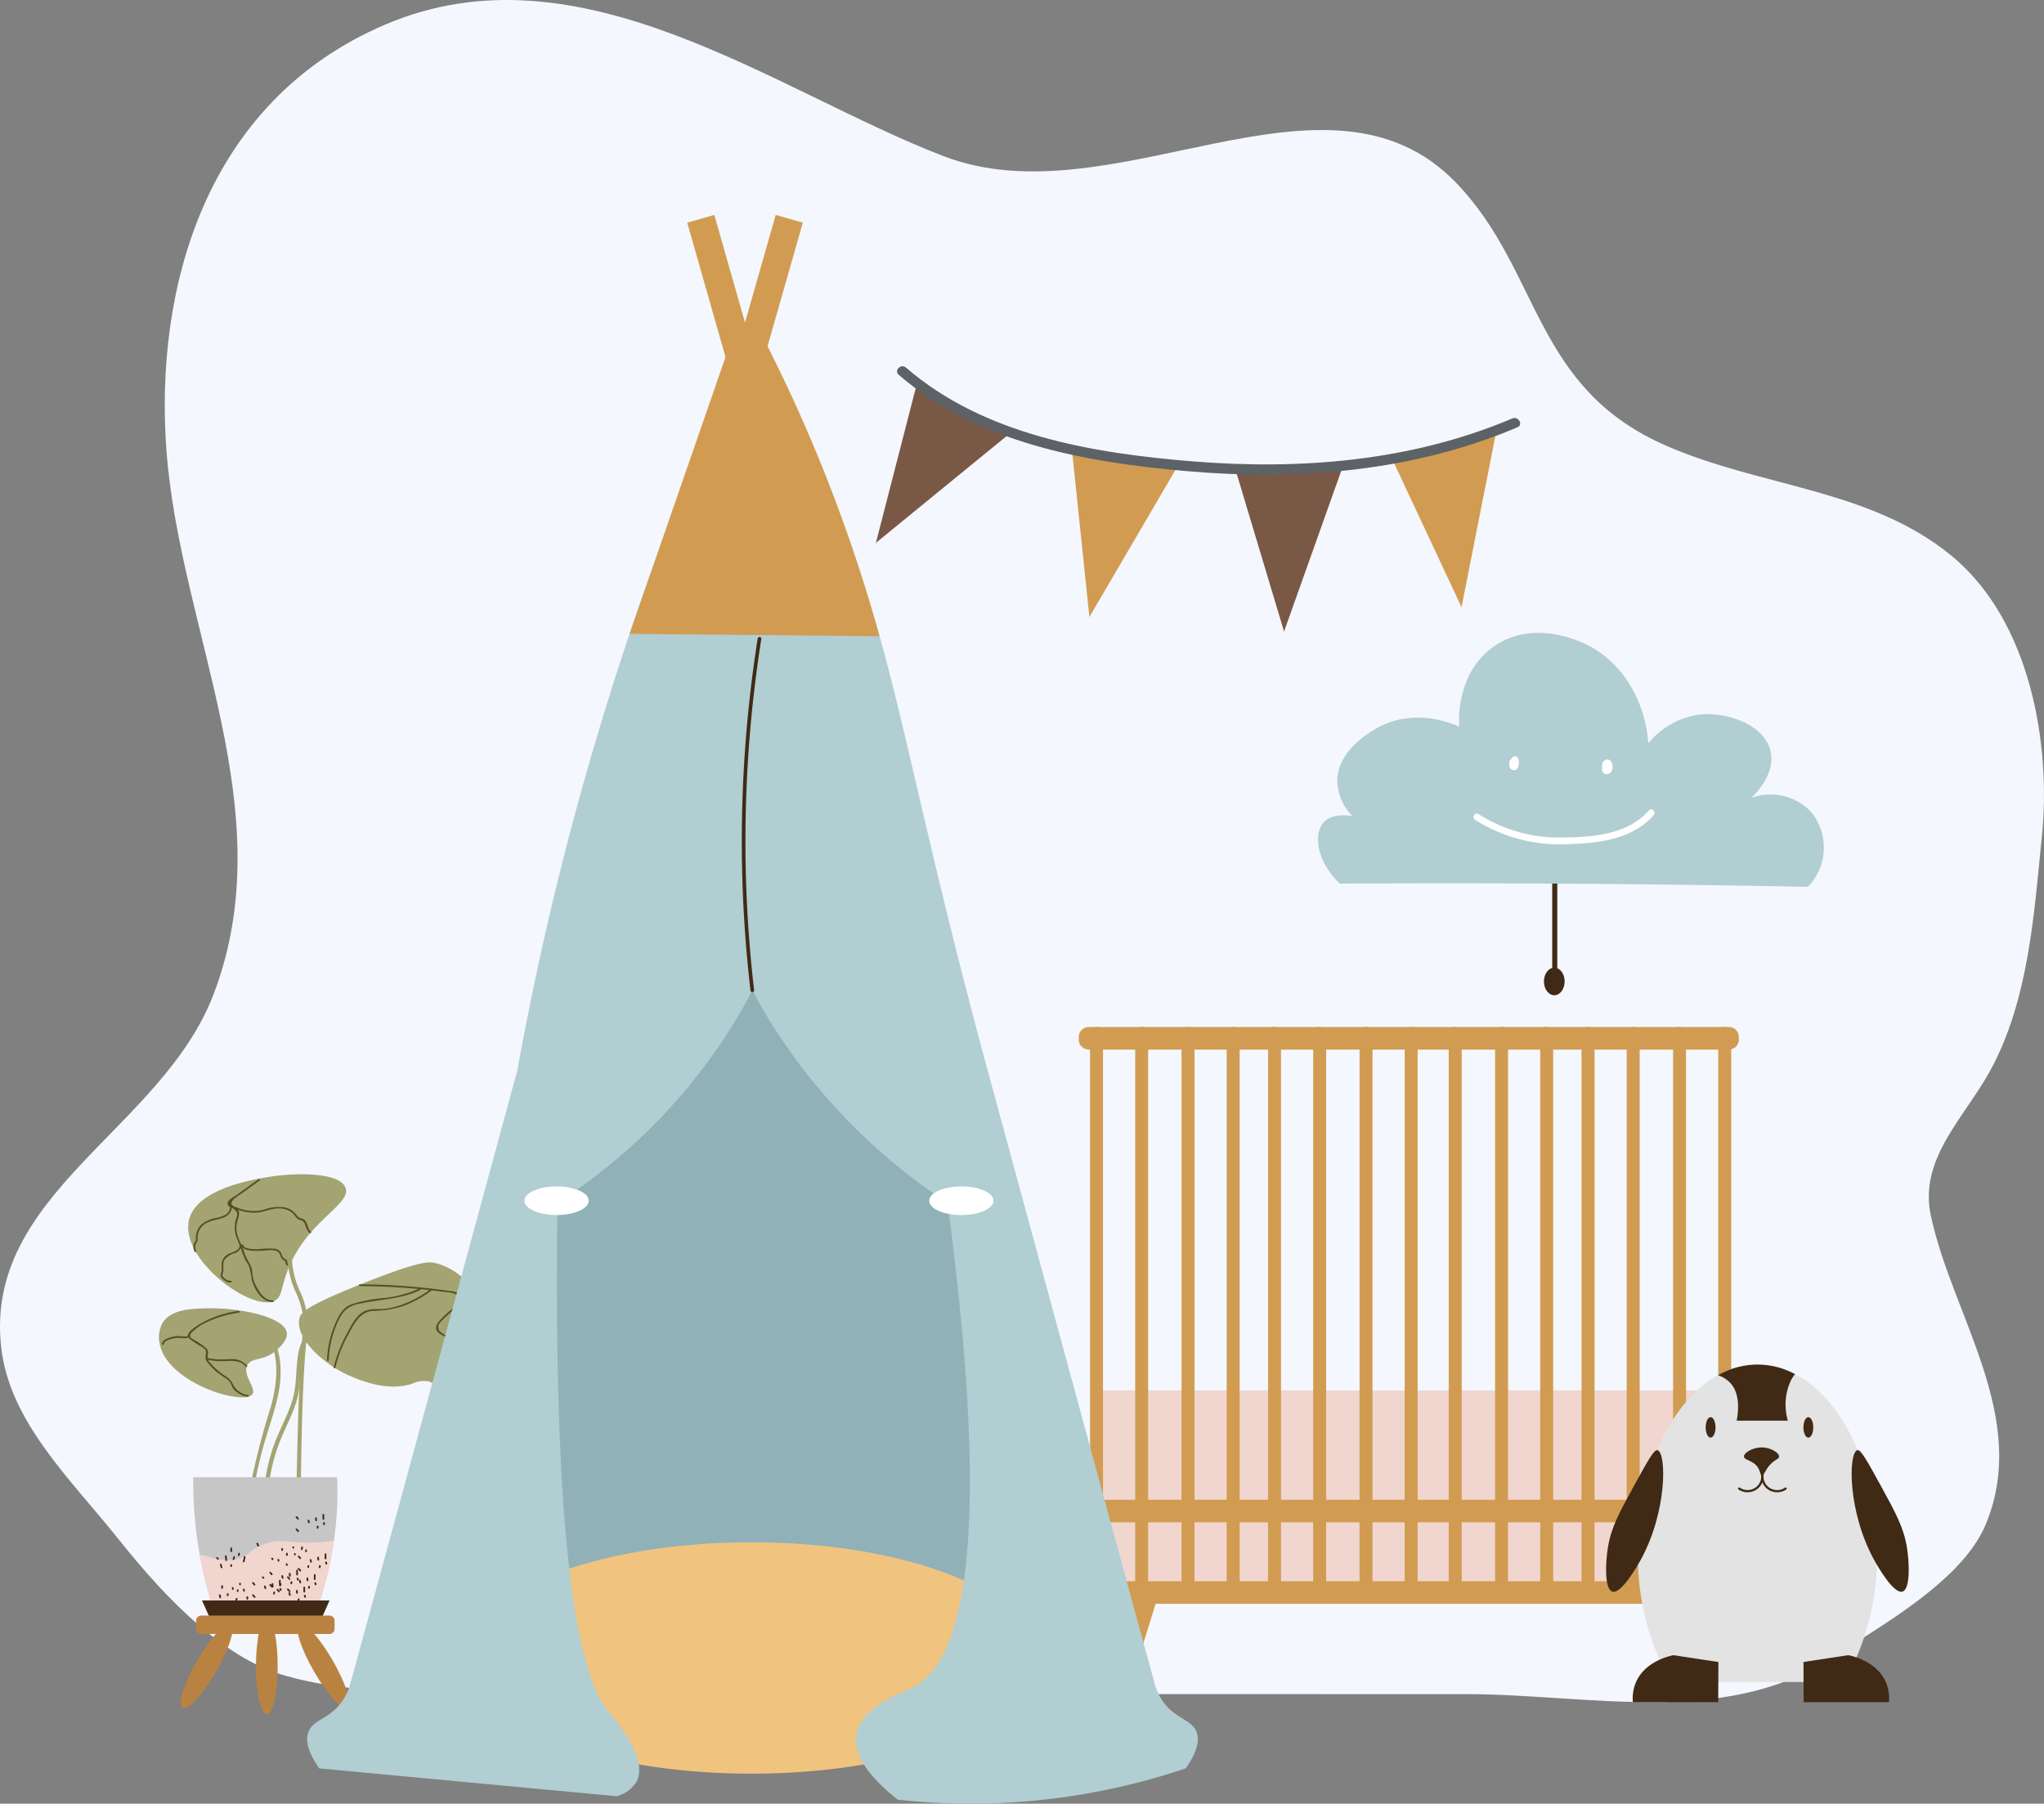 <svg xmlns="http://www.w3.org/2000/svg" xmlns:xlink="http://www.w3.org/1999/xlink" width="300.733" height="265.436" viewBox="0 0 300.733 265.436">
  <rect x="0" y="0" width="300.733" height="265.436" fill="#808080" stroke="none"/>
  <defs>
    <clipPath id="clip-path">
      <rect id="Rectangle_314" data-name="Rectangle 314" width="300.733" height="250.499" fill="none"/>
    </clipPath>
    <clipPath id="clip-path-2">
      <rect id="Rectangle_313" data-name="Rectangle 313" width="48.805" height="79.463" fill="none"/>
    </clipPath>
    <clipPath id="clip-path-3">
      <rect id="Rectangle_303" data-name="Rectangle 303" width="97.117" height="99.359" fill="none"/>
    </clipPath>
    <clipPath id="clip-path-4">
      <rect id="Rectangle_301" data-name="Rectangle 301" width="131.053" height="233.803" fill="none"/>
    </clipPath>
    <clipPath id="clip-path-5">
      <rect id="Rectangle_307" data-name="Rectangle 307" width="94.842" height="39.237" fill="none"/>
    </clipPath>
    <clipPath id="clip-path-6">
      <rect id="Rectangle_308" data-name="Rectangle 308" width="74.422" height="53.332" fill="none"/>
    </clipPath>
    <clipPath id="clip-path-7">
      <rect id="Rectangle_311" data-name="Rectangle 311" width="44.528" height="49.679" fill="none"/>
    </clipPath>
  </defs>
  <g id="illu_01" data-name="illu 01" transform="translate(0 -1738.134)">
    <g id="Groupe_157" data-name="Groupe 157" transform="translate(0 1738.134)">
      <g id="Groupe_156" data-name="Groupe 156" clip-path="url(#clip-path)">
        <path id="Tracé_713" data-name="Tracé 713" d="M273.266,241.578c7.4-4.668,16.045-10.375,18.9-17.253,6.54-15.729-5-30.778-8.095-45.483-1.748-8.3,4.883-14.281,8.686-21.174,5.746-10.41,6.511-23.273,7.663-34.553,1.36-13.287-1.547-31.686-13.332-41.354-11.965-9.815-27.767-10.018-41.84-16.12-19.737-8.555-18.472-25.65-30.94-38.667-19.1-19.935-50.528,5.616-75.5-4C113.945,13.391,85.338-8.639,56.666,3.62,29.863,15.08,22.739,42.957,24.49,66.295c2,26.7,17.187,53.1,6.94,80.008C23.849,166.212-2.411,175.635.179,198.311c1.247,10.923,10.063,19.207,17.079,27.985,5.563,6.961,14.369,17.092,24.01,20.093,9.75,3.035,24.089,2.905,34.459,2.905q36.9,0,73.818.015,33.1.007,66.21.01c17.737.005,37.8,4.858,53.418-5.154,1.284-.823,2.665-1.686,4.094-2.587" transform="translate(0 0)" fill="#f4f7fd"/>
      </g>
    </g>
    <g id="Groupe_155" data-name="Groupe 155" transform="translate(23.39 1910.944)">
      <g id="Groupe_154" data-name="Groupe 154" transform="translate(0 0)" clip-path="url(#clip-path-2)">
        <path id="Tracé_615" data-name="Tracé 615" d="M17.57,2.6c1.9-.134,3.041,3.3,3.493,4.729a20.308,20.308,0,0,1,.727,5.6,12.66,12.66,0,0,0,1.15,4.686,13.069,13.069,0,0,1,1,2.981,13.52,13.52,0,0,1,.03,3.24c-.646,8.167-.759,16.342-.936,24.53a.313.313,0,0,0,.627,0c.151-7.03.177-14.078.659-21.1.114-1.664.344-3.336.356-5a10.912,10.912,0,0,0-.95-4.4,13.253,13.253,0,0,1-1.3-4.749A26.63,26.63,0,0,0,22.066,8.7a15.667,15.667,0,0,0-1.693-4.522c-.6-1.071-1.423-2.3-2.8-2.2-.4.028-.4.655,0,.627" transform="translate(-2.843 -0.324)" fill="#a4a372"/>
        <path id="Tracé_616" data-name="Tracé 616" d="M52.782,25.444c.784,6.392-4.225,12.19-5.99,11.743-1.184-.3-.932-3.416-2.965-4.117a3.7,3.7,0,0,0-2.487.309c-3.763,1.236-7.843-.562-9.369-1.234-3.389-1.494-7.936-5.294-7.246-8.379.18-.8.756-1.758,9.633-5.264,8.13-3.21,9.385-3.093,10.292-2.888,4.224.956,7.581,5.342,8.131,9.829" transform="translate(-4.059 -2.556)" fill="#a4a372"/>
        <path id="Tracé_617" data-name="Tracé 617" d="M35.347,19.654a93.612,93.612,0,0,1,9.677.526q1.242.134,2.479.3c.639.087,2.8.028,2.327,1.421-.2.593-1.046,1.212-1.5,1.621a12.491,12.491,0,0,0-1.3,1.285C45.024,27.25,50.241,27,50.261,29.095a18.226,18.226,0,0,1-.51,2.408c-.078.557-.127,1.119-.19,1.677a12.657,12.657,0,0,1-.49,2.55,12.265,12.265,0,0,0-.649,2.142c-.022.158.22.226.241.067a17.858,17.858,0,0,1,.746-2.457,12.652,12.652,0,0,0,.364-1.974c.119-.972.177-1.955.385-2.914a4.878,4.878,0,0,0,.335-1.779c-.176-1-1.388-1.368-2.157-1.778a4.333,4.333,0,0,1-1.2-.7c-.638-.808.069-1.383.55-1.87.5-.5,1.052-.941,1.548-1.442s1.456-1.474.747-2.186a2.336,2.336,0,0,0-1.357-.452c-.779-.119-1.563-.22-2.347-.315A93.461,93.461,0,0,0,35.347,19.4a.125.125,0,0,0,0,.251" transform="translate(-5.799 -3.194)" fill="#544f23"/>
        <path id="Tracé_618" data-name="Tracé 618" d="M43.21,20.124a17.191,17.191,0,0,1-5.17,1.391,21.31,21.31,0,0,0-4.93.967c-1.345.55-1.951,1.94-2.464,3.211A14.648,14.648,0,0,0,29.6,30.657c-.007.161.244.161.251,0a14.431,14.431,0,0,1,1.032-4.9,8.63,8.63,0,0,1,1.206-2.244,3.98,3.98,0,0,1,2.377-1.164c2.966-.656,6.09-.645,8.865-2.011.145-.071.018-.287-.126-.216" transform="translate(-4.874 -3.311)" fill="#544f23"/>
        <path id="Tracé_619" data-name="Tracé 619" d="M31.008,31.782A20.012,20.012,0,0,1,32.925,26.9c.794-1.5,1.7-3.365,3.6-3.474a14.726,14.726,0,0,0,4.519-.734A16.678,16.678,0,0,0,45.2,20.4c.128-.1,0-.312-.126-.216a15.928,15.928,0,0,1-4.811,2.512,10.5,10.5,0,0,1-2.82.475,4.885,4.885,0,0,0-2.132.282c-1.252.622-1.981,2.152-2.6,3.322a20.352,20.352,0,0,0-1.941,4.944c-.036.157.206.225.241.067" transform="translate(-5.064 -3.318)" fill="#544f23"/>
        <path id="Tracé_620" data-name="Tracé 620" d="M50.537,28.607a10.106,10.106,0,0,0,1.519-.414,3.666,3.666,0,0,1,1.853.04,7.834,7.834,0,0,1,1.659.686c.43.226,1.19.51,1.245,1.068.015.16.266.161.251,0a1.339,1.339,0,0,0-.809-.981,11.356,11.356,0,0,0-1.827-.875,4.417,4.417,0,0,0-1.949-.27c-.671.074-1.27.426-1.941.495-.159.016-.16.267,0,.251" transform="translate(-8.3 -4.583)" fill="#544f23"/>
        <path id="Tracé_621" data-name="Tracé 621" d="M18.814,27.279C18.929,28.481,17.38,29.7,17,30c-1.764,1.388-3.255.832-3.928,1.891-.93,1.463,1.317,3.461.676,4.366C12.5,38.013,1.069,34.614.083,28.72a4.336,4.336,0,0,1,.454-2.964C1.756,23.781,4.716,23.67,7,23.615c4.933-.119,11.587,1.286,11.815,3.664" transform="translate(0 -3.887)" fill="#a4a372"/>
        <path id="Tracé_622" data-name="Tracé 622" d="M12.542,24.084a15.224,15.224,0,0,0-6.01,2.109c-.429.3-1.519.992-1.443,1.608.026.209.187.325.338.449a11.677,11.677,0,0,0,1.416.934,3.7,3.7,0,0,1,.622.421c.385.359.3.575.245,1.038a1.081,1.081,0,0,0,.122.8,7.93,7.93,0,0,0,2,1.987c.4.315.891.561,1.268.906.361.329.415.871.72,1.255a3.571,3.571,0,0,0,2.069,1.116c.157.035.224-.206.067-.241A2.916,2.916,0,0,1,11.7,34.831,2.767,2.767,0,0,0,10.484,33.6a11.351,11.351,0,0,1-2.22-2,1.24,1.24,0,0,1-.251-1.064c.02-.207.07-.165.054-.367a1.011,1.011,0,0,0-.256-.564A8.873,8.873,0,0,0,5.923,28.3c-.321-.224-.675-.335-.424-.85a1.918,1.918,0,0,1,.415-.429,7.259,7.259,0,0,1,1.16-.881,16.241,16.241,0,0,1,5.534-1.81c.158-.031.091-.272-.067-.241" transform="translate(-0.837 -3.965)" fill="#544f23"/>
        <path id="Tracé_623" data-name="Tracé 623" d="M8.253,32.329c.033.156.143.211.287.257a4.674,4.674,0,0,0,.782.139,9.758,9.758,0,0,0,1.7.066c1.049-.044,2.368-.149,3.073.81.094.129.312,0,.216-.127a2.789,2.789,0,0,0-2.327-.964c-.563-.007-1.124.054-1.686.041a8.577,8.577,0,0,1-.866-.063c-.134-.016-.9-.058-.935-.226s-.274-.091-.241.067" transform="translate(-1.358 -5.297)" fill="#544f23"/>
        <path id="Tracé_624" data-name="Tracé 624" d="M4.386,28.361c-.281.285-.71.18-1.063.137a3.431,3.431,0,0,0-1.2.084c-.606.14-1.433.348-1.612,1.038a.125.125,0,0,0,.241.067,1.078,1.078,0,0,1,.779-.672,5.025,5.025,0,0,1,1.13-.272A8.276,8.276,0,0,1,3.8,28.8a.994.994,0,0,0,.764-.265c.114-.114-.063-.292-.177-.177" transform="translate(-0.084 -4.663)" fill="#544f23"/>
        <path id="Tracé_625" data-name="Tracé 625" d="M28.3,2.027c.894,2.619-6.366,4.953-8.933,13.3-.551,1.793-.548,2.764-1.441,3.253C14.581,20.41,3.91,12.549,5.251,6.761,6.31,2.193,14.408.826,16.86.413,20.79-.25,27.488-.368,28.3,2.027" transform="translate(-0.845 0)" fill="#a4a372"/>
        <path id="Tracé_626" data-name="Tracé 626" d="M16.662.852q-1.581,1.121-3.143,2.27c-.376.278-1.567.809-1.424,1.445a.647.647,0,0,0,.329.389c.123.082.283.084.4.162,1.012.684.632,1.113.454,1.8a4.272,4.272,0,0,0,.235,2.814c.388.915.676,1.87,1.067,2.777.179.415.471.76.662,1.166a12.32,12.32,0,0,1,.4,2.023c.392,1.39,1.484,3.245,3.1,3.253a.125.125,0,0,0,0-.251c-1.2-.006-1.885-1.053-2.393-2a5.065,5.065,0,0,1-.537-1.354c-.094-.458-.066-.927-.2-1.378-.234-.8-.8-1.444-1.043-2.258-.257-.853-.694-1.608-.979-2.446A3.82,3.82,0,0,1,13.41,7.6c.057-.52.307-1,.348-1.521a1.091,1.091,0,0,0-.358-.992c-.419-.327-1.141-.378-.462-1.222a6.168,6.168,0,0,1,1.134-.837q1.351-.99,2.717-1.957c.131-.093.006-.31-.126-.216" transform="translate(-1.989 -0.137)" fill="#544f23"/>
        <path id="Tracé_627" data-name="Tracé 627" d="M11.506,5.629a1.536,1.536,0,0,1-.79,1.28,5.724,5.724,0,0,1-1.307.429,4.467,4.467,0,0,0-2.192.995,2.748,2.748,0,0,0-.793,1.951,2.417,2.417,0,0,1,.018.278c-.023.194-.087.193-.158.316a1.54,1.54,0,0,0-.189.454,1.356,1.356,0,0,0,.175.984.126.126,0,0,0,.216-.127,1.129,1.129,0,0,1,.105-1.3c.171-.251.065-.561.09-.849A2.5,2.5,0,0,1,8.125,8.006c.773-.369,1.649-.434,2.44-.754a1.828,1.828,0,0,0,1.192-1.624c.02-.16-.231-.158-.251,0" transform="translate(-0.999 -0.907)" fill="#544f23"/>
        <path id="Tracé_628" data-name="Tracé 628" d="M13.647,12.576c-.028.791-1.152.926-1.7,1.252a1.753,1.753,0,0,0-.935,1.347c-.033.387.053.779-.009,1.163-.047.287-.224.55-.072.836a1.855,1.855,0,0,0,.617.571,1.17,1.17,0,0,0,.853.225c.159-.023.091-.265-.067-.241a1.285,1.285,0,0,1-.965-.44c-.145-.127-.269-.234-.246-.453.016-.145.1-.287.122-.431.108-.615-.15-1.281.232-1.834a3.092,3.092,0,0,1,1.485-.926,1.279,1.279,0,0,0,.931-1.069c.006-.161-.245-.161-.251,0" transform="translate(-1.79 -2.051)" fill="#544f23"/>
        <path id="Tracé_629" data-name="Tracé 629" d="M14.547,12.456c.059.613.885.748,1.372.813a12.77,12.77,0,0,0,2.363-.048,4.836,4.836,0,0,1,1.158.027.98.98,0,0,1,.809.743,1.161,1.161,0,0,0,.4.617,2.92,2.92,0,0,1,.261.15c.079.074.07.167.094.257a1.094,1.094,0,0,0,.157.383c.09.132.307.008.216-.126-.148-.215-.053-.527-.267-.689a2.472,2.472,0,0,1-.44-.292,1.424,1.424,0,0,1-.229-.5,1.221,1.221,0,0,0-1.109-.813,12.659,12.659,0,0,0-2.2.067,6.18,6.18,0,0,1-1.267-.036c-.308-.048-1.033-.148-1.072-.555-.015-.159-.266-.16-.251,0" transform="translate(-2.395 -2.031)" fill="#544f23"/>
        <path id="Tracé_630" data-name="Tracé 630" d="M13.438,6a6.882,6.882,0,0,0,3.041.595c1.21-.063,2.321-.694,3.543-.625a3.062,3.062,0,0,1,1.741.613c.357.281.549.742.926.987a1.872,1.872,0,0,0,.4.133c.473.182.56.47.7.9a2.076,2.076,0,0,0,.58.982c.121.1.3-.072.177-.177-.587-.5-.457-1.761-1.306-1.941a1.294,1.294,0,0,1-.857-.606,2.921,2.921,0,0,0-.46-.465A3.128,3.128,0,0,0,20.8,5.838a6.161,6.161,0,0,0-3.215.337,6.271,6.271,0,0,1-4.02-.388c-.146-.063-.274.154-.126.216" transform="translate(-2.201 -0.943)" fill="#544f23"/>
        <path id="Tracé_631" data-name="Tracé 631" d="M16.766,26.208c3.9,2.907,3.36,8.3,2.185,12.419a107.074,107.074,0,0,0-3.458,14.228c-.057.394.547.565.6.166A71.2,71.2,0,0,1,17.762,44.8c.7-2.638,1.682-5.205,2.272-7.873.877-3.966.561-8.64-2.952-11.259-.324-.241-.637.3-.317.541" transform="translate(-2.55 -4.216)" fill="#a4a372"/>
        <path id="Tracé_632" data-name="Tracé 632" d="M26.979,24.2a13.672,13.672,0,0,0-3.326,5.509c-.583,2.425-.256,4.963-.959,7.372-.693,2.378-1.985,4.534-2.8,6.87a28.45,28.45,0,0,0-1.506,7.573c-.026.4.6.4.627,0A27.789,27.789,0,0,1,20.5,44.117c.778-2.223,1.974-4.278,2.693-6.521.684-2.133.576-4.328.855-6.523.331-2.6,1.718-4.49,3.376-6.432.261-.3-.18-.75-.443-.443" transform="translate(-3.027 -3.967)" fill="#a4a372"/>
        <path id="Tracé_633" data-name="Tracé 633" d="M26.739,62.712c-.089.6-.18,1.211-.3,1.839a51.309,51.309,0,0,1-2.259,8.421H9.074A59.084,59.084,0,0,1,7,64.791c-.03-.15-.059-.3-.089-.449a59.217,59.217,0,0,1-.868-10.964H27.2a49.879,49.879,0,0,1-.464,9.334" transform="translate(-0.993 -8.788)" fill="#c6c6c6"/>
        <path id="Tracé_634" data-name="Tracé 634" d="M26.914,64.551c-.074.6-.165,1.211-.284,1.839a51.309,51.309,0,0,1-2.259,8.421H9.264A59.084,59.084,0,0,1,7.185,66.63c1.286.089,3.052,1.167,5.5.613,1.839-.419,1.5-1.182,3.724-2.079,3.171-1.286,4.113.165,9.783-.524q.381-.044.718-.089" transform="translate(-1.183 -10.627)" fill="#f0d6cf"/>
        <path id="Tracé_635" data-name="Tracé 635" d="M25.059,65.668c-.02.089-.04.179-.059.268a.128.128,0,0,0,.013.1.125.125,0,0,0,.171.045A.122.122,0,0,0,25.241,66c.02-.089.04-.179.059-.268a.13.13,0,0,0-.013-.1.127.127,0,0,0-.075-.058.125.125,0,0,0-.1.013.126.126,0,0,0-.058.075" transform="translate(-4.115 -10.796)" fill="#402a15"/>
        <path id="Tracé_636" data-name="Tracé 636" d="M25.739,66.251a.311.311,0,0,1,.019.073c0-.007,0,.021,0,.048a.13.13,0,0,0,.015.075.109.109,0,0,0,.033.035.1.1,0,0,0,.043.023.125.125,0,0,0,.1-.013A.121.121,0,0,0,26,66.416a.422.422,0,0,0,.008-.117.412.412,0,0,0-.025-.115.088.088,0,0,0-.023-.043.086.086,0,0,0-.035-.032.094.094,0,0,0-.047-.015.09.09,0,0,0-.049,0,.128.128,0,0,0-.075.058.152.152,0,0,0-.013.1" transform="translate(-4.237 -10.881)" fill="#402a15"/>
        <path id="Tracé_637" data-name="Tracé 637" d="M23.786,66.859v.1a.129.129,0,0,0,.037.089.09.09,0,0,0,.04.026.088.088,0,0,0,.048.011A.125.125,0,0,0,24,67.051a.129.129,0,0,0,.037-.089v-.1A.13.13,0,0,0,24,66.771a.09.09,0,0,0-.04-.026.1.1,0,0,0-.048-.011.125.125,0,0,0-.089.037.129.129,0,0,0-.037.089" transform="translate(-3.916 -10.986)" fill="#402a15"/>
        <path id="Tracé_638" data-name="Tracé 638" d="M23.5,65.709c.007.028.013.055.019.083a.105.105,0,0,0,.023.043.1.1,0,0,0,.035.032.1.1,0,0,0,.047.015.093.093,0,0,0,.05,0,.133.133,0,0,0,.075-.058.139.139,0,0,0,.013-.1l-.02-.083a.088.088,0,0,0-.023-.043.086.086,0,0,0-.035-.032.142.142,0,0,0-.1-.013.128.128,0,0,0-.075.058.135.135,0,0,0-.013.1" transform="translate(-3.868 -10.792)" fill="#402a15"/>
        <path id="Tracé_639" data-name="Tracé 639" d="M21.544,65.972v.165a.128.128,0,0,0,.036.089.1.1,0,0,0,.04.026.091.091,0,0,0,.049.011.123.123,0,0,0,.088-.037.13.13,0,0,0,.038-.089v-.165a.131.131,0,0,0-.038-.089.09.09,0,0,0-.04-.026.093.093,0,0,0-.048-.011.131.131,0,0,0-.089.037.128.128,0,0,0-.036.089" transform="translate(-3.547 -10.84)" fill="#402a15"/>
        <path id="Tracé_640" data-name="Tracé 640" d="M22.377,66.81a.7.7,0,0,1,0,.125c0-.006-.005.021-.012.047a.131.131,0,0,0,.013.1.128.128,0,0,0,.074.058.125.125,0,0,0,.155-.088.742.742,0,0,0,.025-.239.13.13,0,0,0-.037-.089.127.127,0,0,0-.089-.037.129.129,0,0,0-.089.037.122.122,0,0,0-.037.089" transform="translate(-3.681 -10.978)" fill="#402a15"/>
        <path id="Tracé_641" data-name="Tracé 641" d="M19.9,67.8c-.059-.071-.064-.056-.065-.039a.093.093,0,0,0,0,.05.1.1,0,0,0,.023.043.109.109,0,0,0,.035.033.131.131,0,0,0,.1.013.127.127,0,0,0,.075-.058.2.2,0,0,0,.023-.1c-.035-.11-.046-.123-.057-.134a.169.169,0,0,0-.038-.032.2.2,0,0,0-.1-.029.1.1,0,0,0-.048.011.113.113,0,0,0-.066.066.1.1,0,0,0-.011.048.125.125,0,0,0,.037.089.148.148,0,0,0,.089.037" transform="translate(-3.255 -11.12)" fill="#402a15"/>
        <path id="Tracé_642" data-name="Tracé 642" d="M20.879,67.929c.007.048.014.1.021.145a.088.088,0,0,0,.023.043.086.086,0,0,0,.035.032.135.135,0,0,0,.1.013.122.122,0,0,0,.075-.058.15.15,0,0,0,.013-.1c-.007-.048-.013-.1-.021-.145a.088.088,0,0,0-.023-.043.086.086,0,0,0-.035-.032.091.091,0,0,0-.046-.015.086.086,0,0,0-.05,0,.126.126,0,0,0-.075.057.152.152,0,0,0-.013.1" transform="translate(-3.437 -11.157)" fill="#402a15"/>
        <path id="Tracé_643" data-name="Tracé 643" d="M22.336,68.692l.041.124a.135.135,0,0,0,.058.074.094.094,0,0,0,.047.015.093.093,0,0,0,.05,0,.127.127,0,0,0,.088-.155c-.014-.041-.028-.082-.042-.124a.128.128,0,0,0-.058-.074.142.142,0,0,0-.1-.013.125.125,0,0,0-.088.155" transform="translate(-3.676 -11.283)" fill="#402a15"/>
        <path id="Tracé_644" data-name="Tracé 644" d="M26.155,68.971c-.008.048-.015.1-.022.144a.1.1,0,0,0,0,.05.094.094,0,0,0,.015.047.11.11,0,0,0,.033.035.094.094,0,0,0,.043.023.123.123,0,0,0,.1-.013c.041-.035.053-.053.058-.075l.02-.144a.086.086,0,0,0,0-.05.094.094,0,0,0-.015-.047.1.1,0,0,0-.032-.035.1.1,0,0,0-.043-.023.127.127,0,0,0-.1.013.146.146,0,0,0-.057.075" transform="translate(-4.302 -11.34)" fill="#402a15"/>
        <path id="Tracé_645" data-name="Tracé 645" d="M12.828,72.88a.311.311,0,0,1,.019.073c0-.007,0,.021,0,.048a.13.13,0,0,0,.015.075.109.109,0,0,0,.033.035.1.1,0,0,0,.043.023.127.127,0,0,0,.1-.013.123.123,0,0,0,.057-.075.393.393,0,0,0,.008-.117.412.412,0,0,0-.025-.115.088.088,0,0,0-.023-.043.086.086,0,0,0-.035-.032.091.091,0,0,0-.046-.015.093.093,0,0,0-.05,0,.128.128,0,0,0-.075.058.152.152,0,0,0-.013.1" transform="translate(-2.111 -11.972)" fill="#402a15"/>
        <path id="Tracé_646" data-name="Tracé 646" d="M13.708,73.241v.145a.132.132,0,0,0,.037.089.1.1,0,0,0,.04.026.1.1,0,0,0,.048.01.124.124,0,0,0,.089-.036.132.132,0,0,0,.037-.089v-.145a.13.13,0,0,0-.037-.089.09.09,0,0,0-.04-.026.1.1,0,0,0-.048-.011.126.126,0,0,0-.125.125" transform="translate(-2.257 -12.037)" fill="#402a15"/>
        <path id="Tracé_647" data-name="Tracé 647" d="M14.794,73.118l.023.205a.088.088,0,0,0,.011.048.091.091,0,0,0,.025.04.126.126,0,0,0,.178,0,.122.122,0,0,0,.037-.089l-.023-.205a.1.1,0,0,0-.011-.048.1.1,0,0,0-.026-.04.127.127,0,0,0-.089-.037.125.125,0,0,0-.089.037.122.122,0,0,0-.037.089" transform="translate(-2.435 -12.017)" fill="#402a15"/>
        <path id="Tracé_648" data-name="Tracé 648" d="M14.127,72.083v.124a.13.13,0,0,0,.037.089.1.1,0,0,0,.04.026.1.1,0,0,0,.048.011.129.129,0,0,0,.089-.037.13.13,0,0,0,.037-.089v-.124a.13.13,0,0,0-.037-.089.1.1,0,0,0-.04-.026.1.1,0,0,0-.048-.011.125.125,0,0,0-.089.037.129.129,0,0,0-.037.089" transform="translate(-2.326 -11.846)" fill="#402a15"/>
        <path id="Tracé_649" data-name="Tracé 649" d="M10.973,72.527v.267a.129.129,0,0,0,.037.089.125.125,0,0,0,.214-.089v-.267a.129.129,0,0,0-.037-.089.125.125,0,0,0-.214.089" transform="translate(-1.806 -11.92)" fill="#402a15"/>
        <path id="Tracé_650" data-name="Tracé 650" d="M11.958,73.931v.185a.125.125,0,0,0,.125.125.129.129,0,0,0,.089-.037.132.132,0,0,0,.037-.089v-.185a.13.13,0,0,0-.037-.089.127.127,0,0,0-.089-.037.125.125,0,0,0-.125.125" transform="translate(-1.969 -12.151)" fill="#402a15"/>
        <path id="Tracé_651" data-name="Tracé 651" d="M13.53,74.737l-.063.164a.1.1,0,0,0,0,.05.112.112,0,0,0,.048.082.1.1,0,0,0,.043.023.125.125,0,0,0,.1-.013.15.15,0,0,0,.058-.075l.063-.164a.138.138,0,0,0-.013-.1.1.1,0,0,0-.032-.035.1.1,0,0,0-.043-.023.128.128,0,0,0-.1.013.153.153,0,0,0-.058.075" transform="translate(-2.216 -12.289)" fill="#402a15"/>
        <path id="Tracé_652" data-name="Tracé 652" d="M10.558,74.162a1.679,1.679,0,0,1,.053.241s0,.025.005.054a.129.129,0,0,0,.037.089.125.125,0,0,0,.177,0,.125.125,0,0,0,.037-.089,1.723,1.723,0,0,0-.067-.363.128.128,0,0,0-.058-.074.125.125,0,0,0-.1-.013.127.127,0,0,0-.088.154" transform="translate(-1.737 -12.183)" fill="#402a15"/>
        <path id="Tracé_653" data-name="Tracé 653" d="M15.408,74.473v.247a.132.132,0,0,0,.037.089.13.13,0,0,0,.089.037.129.129,0,0,0,.089-.037.132.132,0,0,0,.037-.089v-.247a.13.13,0,0,0-.037-.089.127.127,0,0,0-.089-.037.125.125,0,0,0-.089.037.129.129,0,0,0-.037.089" transform="translate(-2.537 -12.24)" fill="#402a15"/>
        <path id="Tracé_654" data-name="Tracé 654" d="M13.951,66.777c-.013.075-.028.151-.041.226a.1.1,0,0,0,0,.05.1.1,0,0,0,.015.047.124.124,0,0,0,.171.044.122.122,0,0,0,.058-.074c.014-.076.028-.151.041-.226a.138.138,0,0,0-.013-.1.128.128,0,0,0-.074-.058.13.13,0,0,0-.1.013.124.124,0,0,0-.058.075" transform="translate(-2.289 -10.978)" fill="#402a15"/>
        <path id="Tracé_655" data-name="Tracé 655" d="M14.9,67.4c0,.029-.005.058-.008.087-.015.109-.025.164-.037.218a2.793,2.793,0,0,1-.085.318.126.126,0,0,0,.087.155.129.129,0,0,0,.155-.088,2.994,2.994,0,0,0,.14-.69.126.126,0,0,0-.125-.125.128.128,0,0,0-.125.125" transform="translate(-2.43 -11.076)" fill="#402a15"/>
        <path id="Tracé_656" data-name="Tracé 656" d="M12.574,65.874v.433a.125.125,0,0,0,.251,0v-.433a.125.125,0,0,0-.251,0" transform="translate(-2.07 -10.824)" fill="#402a15"/>
        <path id="Tracé_657" data-name="Tracé 657" d="M13.074,67.4a.759.759,0,0,1-.052.2s-.018.037-.038.068a.125.125,0,0,0,.216.126.9.9,0,0,0,.124-.392.125.125,0,0,0-.125-.125.129.129,0,0,0-.089.037.139.139,0,0,0-.037.089" transform="translate(-2.135 -11.076)" fill="#402a15"/>
        <path id="Tracé_658" data-name="Tracé 658" d="M11.614,67.288c.01.049.02.1.028.147.005.023.008.046.011.069a2.822,2.822,0,0,1,.023.348.127.127,0,0,0,.125.125.129.129,0,0,0,.126-.125,2.808,2.808,0,0,0-.073-.63.125.125,0,1,0-.241.067" transform="translate(-1.911 -11.051)" fill="#402a15"/>
        <path id="Tracé_659" data-name="Tracé 659" d="M10.75,68.767a2.672,2.672,0,0,0,.109.41.136.136,0,0,0,.058.075.125.125,0,0,0,.184-.142,2.672,2.672,0,0,1-.109-.41.122.122,0,0,0-.058-.074.129.129,0,0,0-.1-.013.131.131,0,0,0-.075.058.144.144,0,0,0-.013.1" transform="translate(-1.769 -11.295)" fill="#402a15"/>
        <path id="Tracé_660" data-name="Tracé 660" d="M12.578,68.8c-.007.048-.014.1-.021.145a.1.1,0,0,0,0,.049.112.112,0,0,0,.048.082.1.1,0,0,0,.043.023.125.125,0,0,0,.1-.013.146.146,0,0,0,.058-.075c.008-.048.014-.1.021-.144a.138.138,0,0,0-.013-.1.1.1,0,0,0-.032-.035.1.1,0,0,0-.043-.023.125.125,0,0,0-.1.013.153.153,0,0,0-.058.075" transform="translate(-2.067 -11.311)" fill="#402a15"/>
        <path id="Tracé_661" data-name="Tracé 661" d="M10.1,67.638a.676.676,0,0,0,.075.093.631.631,0,0,0,.094.076.091.091,0,0,0,.046.015.1.1,0,0,0,.05,0,.1.1,0,0,0,.043-.023.1.1,0,0,0,.033-.035.131.131,0,0,0,.013-.1c-.024-.048-.038-.063-.058-.074a.468.468,0,0,1-.082-.081.064.064,0,0,0-.029-.033.081.081,0,0,0-.043-.023.093.093,0,0,0-.05,0,.094.094,0,0,0-.046.015.126.126,0,0,0-.058.074.123.123,0,0,0,.013.1" transform="translate(-1.66 -11.104)" fill="#402a15"/>
        <path id="Tracé_662" data-name="Tracé 662" d="M17.175,65.1l.145.309a.122.122,0,0,0,.074.057.127.127,0,0,0,.1-.013.125.125,0,0,0,.058-.074.15.15,0,0,0-.013-.1c-.048-.1-.1-.206-.145-.308a.125.125,0,0,0-.171-.045.125.125,0,0,0-.058.074.139.139,0,0,0,.013.1" transform="translate(-2.825 -10.686)" fill="#402a15"/>
        <path id="Tracé_663" data-name="Tracé 663" d="M19.819,72.379v.226a.13.13,0,0,0,.037.089.127.127,0,0,0,.089.037.125.125,0,0,0,.089-.037.129.129,0,0,0,.037-.089v-.226a.13.13,0,0,0-.037-.089.127.127,0,0,0-.089-.037.125.125,0,0,0-.125.125" transform="translate(-3.263 -11.895)" fill="#402a15"/>
        <path id="Tracé_664" data-name="Tracé 664" d="M21.259,72.157a.383.383,0,0,1,0,.053.57.57,0,0,1-.021.063c0-.011-.006.008-.018.027a.125.125,0,0,0,.141.184.136.136,0,0,0,.075-.058.5.5,0,0,0,.076-.27.13.13,0,0,0-.037-.089.127.127,0,0,0-.089-.037.129.129,0,0,0-.089.037.127.127,0,0,0-.037.089" transform="translate(-3.49 -11.859)" fill="#402a15"/>
        <path id="Tracé_665" data-name="Tracé 665" d="M18.183,71.061l.082.1a.114.114,0,0,0,.04.026.113.113,0,0,0,.1,0,.107.107,0,0,0,.04-.026.128.128,0,0,0,.037-.089.147.147,0,0,0-.037-.089l-.082-.1a.1.1,0,0,0-.04-.026.114.114,0,0,0-.1,0,.09.09,0,0,0-.04.026.125.125,0,0,0-.037.089.146.146,0,0,0,.037.089" transform="translate(-2.987 -11.664)" fill="#402a15"/>
        <path id="Tracé_666" data-name="Tracé 666" d="M28.8,59.972v.617a.125.125,0,1,0,.251,0v-.617a.125.125,0,0,0-.251,0" transform="translate(-4.741 -9.853)" fill="#402a15"/>
        <path id="Tracé_667" data-name="Tracé 667" d="M27.506,60.564a.782.782,0,0,0,.033.343.125.125,0,0,0,.155.088.129.129,0,0,0,.074-.058.127.127,0,0,0,.013-.1.736.736,0,0,1-.029-.127.68.68,0,0,1,.005-.149.123.123,0,0,0-.037-.089.127.127,0,0,0-.089-.037.129.129,0,0,0-.089.037.148.148,0,0,0-.037.089" transform="translate(-4.527 -9.95)" fill="#402a15"/>
        <path id="Tracé_668" data-name="Tracé 668" d="M26.182,61l.063.277a.125.125,0,1,0,.241-.066l-.063-.278a.128.128,0,0,0-.058-.074.125.125,0,0,0-.1-.013.128.128,0,0,0-.088.154" transform="translate(-4.31 -10.017)" fill="#402a15"/>
        <path id="Tracé_669" data-name="Tracé 669" d="M27.807,62.01c-.01.062-.021.124-.031.185a.1.1,0,0,0,0,.05.091.091,0,0,0,.015.046.13.13,0,0,0,.075.058.125.125,0,0,0,.155-.088l.03-.185a.138.138,0,0,0-.013-.1.127.127,0,0,0-.075-.058.129.129,0,0,0-.1.013.121.121,0,0,0-.058.075" transform="translate(-4.572 -10.194)" fill="#402a15"/>
        <path id="Tracé_670" data-name="Tracé 670" d="M28.913,61.5a.128.128,0,0,1,.027.042.167.167,0,0,0,.011.119.125.125,0,0,0,.074.058.126.126,0,0,0,.155-.087.358.358,0,0,0,.009-.084c0-.019,0-.038-.007-.058a.43.43,0,0,0-.027-.077.366.366,0,0,0-.046-.069A.149.149,0,0,0,29,61.286a.125.125,0,0,0-.125.125.129.129,0,0,0,.037.089" transform="translate(-4.754 -10.09)" fill="#402a15"/>
        <path id="Tracé_671" data-name="Tracé 671" d="M24.1,62.614l.254.271a.125.125,0,0,0,.089.037.127.127,0,0,0,.089-.037.128.128,0,0,0,0-.177l-.254-.271a.127.127,0,0,0-.089-.037.125.125,0,0,0-.089.037.128.128,0,0,0,0,.177" transform="translate(-3.962 -10.273)" fill="#402a15"/>
        <path id="Tracé_672" data-name="Tracé 672" d="M24.108,60.466a.84.84,0,0,1,.146.147c.005.007.028.041.048.077a.126.126,0,0,0,.172.045.127.127,0,0,0,.058-.075.133.133,0,0,0-.013-.1.937.937,0,0,0-.234-.275.09.09,0,0,0-.04-.026.088.088,0,0,0-.048-.011.125.125,0,0,0-.125.125.12.12,0,0,0,.037.089" transform="translate(-3.963 -9.919)" fill="#402a15"/>
        <path id="Tracé_673" data-name="Tracé 673" d="M24.176,69.762v.617a.126.126,0,0,0,.125.125.128.128,0,0,0,.125-.125v-.617a.126.126,0,0,0-.125-.125.128.128,0,0,0-.125.125" transform="translate(-3.98 -11.464)" fill="#402a15"/>
        <path id="Tracé_674" data-name="Tracé 674" d="M22.882,70.353a.781.781,0,0,0,.033.342.125.125,0,0,0,.155.088.129.129,0,0,0,.074-.058.123.123,0,0,0,.013-.1.736.736,0,0,1-.029-.127.68.68,0,0,1,.005-.149.123.123,0,0,0-.037-.089.127.127,0,0,0-.089-.037.125.125,0,0,0-.089.037.148.148,0,0,0-.037.089" transform="translate(-3.766 -11.562)" fill="#402a15"/>
        <path id="Tracé_675" data-name="Tracé 675" d="M21.558,70.793l.063.277A.125.125,0,1,0,21.862,71l-.063-.278a.127.127,0,0,0-.154-.088.129.129,0,0,0-.088.155" transform="translate(-3.549 -11.629)" fill="#402a15"/>
        <path id="Tracé_676" data-name="Tracé 676" d="M23.183,71.8c-.01.062-.021.124-.031.185a.093.093,0,0,0,0,.05.09.09,0,0,0,.014.046.13.13,0,0,0,.075.058.126.126,0,0,0,.155-.087l.03-.185a.138.138,0,0,0-.013-.1.127.127,0,0,0-.075-.058.125.125,0,0,0-.1.013.121.121,0,0,0-.058.075" transform="translate(-3.811 -11.805)" fill="#402a15"/>
        <path id="Tracé_677" data-name="Tracé 677" d="M24.29,71.289a.128.128,0,0,1,.027.042.17.17,0,0,0,.011.12.126.126,0,0,0,.229-.03.358.358,0,0,0,.009-.084c0-.019,0-.038-.007-.058a.43.43,0,0,0-.027-.077.366.366,0,0,0-.046-.069.149.149,0,0,0-.108-.058.125.125,0,0,0-.125.125.13.13,0,0,0,.037.089" transform="translate(-3.993 -11.701)" fill="#402a15"/>
        <path id="Tracé_678" data-name="Tracé 678" d="M19.48,72.4l.254.271a.125.125,0,0,0,.089.037.127.127,0,0,0,.089-.037.128.128,0,0,0,0-.177l-.254-.271a.127.127,0,0,0-.089-.037.125.125,0,0,0-.089.037.128.128,0,0,0,0,.177" transform="translate(-3.201 -11.885)" fill="#402a15"/>
        <path id="Tracé_679" data-name="Tracé 679" d="M19.484,70.255a.84.84,0,0,1,.146.147c.005.007.028.041.048.077a.13.13,0,0,0,.075.058.125.125,0,0,0,.155-.088.133.133,0,0,0-.013-.1.938.938,0,0,0-.234-.275.09.09,0,0,0-.04-.026.088.088,0,0,0-.048-.011.125.125,0,0,0-.125.125.12.12,0,0,0,.037.089" transform="translate(-3.202 -11.531)" fill="#402a15"/>
        <path id="Tracé_680" data-name="Tracé 680" d="M21.135,71.575v.617a.126.126,0,0,0,.125.125.128.128,0,0,0,.125-.125v-.617a.125.125,0,0,0-.251,0" transform="translate(-3.479 -11.763)" fill="#402a15"/>
        <path id="Tracé_681" data-name="Tracé 681" d="M19.841,72.166a.781.781,0,0,0,.033.342.125.125,0,0,0,.155.088.129.129,0,0,0,.074-.058.127.127,0,0,0,.013-.1.719.719,0,0,1-.029-.127.68.68,0,0,1,.005-.149.123.123,0,0,0-.037-.089.127.127,0,0,0-.089-.037.129.129,0,0,0-.089.037.148.148,0,0,0-.037.089" transform="translate(-3.265 -11.86)" fill="#402a15"/>
        <path id="Tracé_682" data-name="Tracé 682" d="M18.517,72.606l.063.277a.125.125,0,1,0,.241-.066l-.063-.278a.128.128,0,0,0-.058-.074.125.125,0,0,0-.1-.013.127.127,0,0,0-.088.154" transform="translate(-3.048 -11.927)" fill="#402a15"/>
        <path id="Tracé_683" data-name="Tracé 683" d="M20.142,73.612c-.01.062-.021.124-.031.185a.093.093,0,0,0,0,.05.09.09,0,0,0,.014.046.13.13,0,0,0,.075.058.126.126,0,0,0,.155-.087l.03-.185a.138.138,0,0,0-.013-.1.127.127,0,0,0-.075-.058.128.128,0,0,0-.1.013.121.121,0,0,0-.058.075" transform="translate(-3.31 -12.104)" fill="#402a15"/>
        <path id="Tracé_684" data-name="Tracé 684" d="M21.248,73.1a.128.128,0,0,1,.027.042.169.169,0,0,0,.011.12.126.126,0,0,0,.229-.03.358.358,0,0,0,.009-.084c0-.019,0-.038-.007-.057a.421.421,0,0,0-.027-.078.366.366,0,0,0-.046-.069.149.149,0,0,0-.108-.058.125.125,0,0,0-.125.125.129.129,0,0,0,.037.089" transform="translate(-3.492 -12)" fill="#402a15"/>
        <path id="Tracé_685" data-name="Tracé 685" d="M16.439,74.216l.254.271a.125.125,0,0,0,.089.037.127.127,0,0,0,.089-.037.128.128,0,0,0,0-.177l-.254-.271A.127.127,0,0,0,16.528,74a.125.125,0,0,0-.089.037.128.128,0,0,0,0,.177" transform="translate(-2.7 -12.183)" fill="#402a15"/>
        <path id="Tracé_686" data-name="Tracé 686" d="M16.443,72.068a.84.84,0,0,1,.146.147c.005.008.028.041.048.077a.13.13,0,0,0,.075.058.125.125,0,0,0,.155-.088.133.133,0,0,0-.013-.1.937.937,0,0,0-.234-.275.1.1,0,0,0-.04-.026.088.088,0,0,0-.048-.011.125.125,0,0,0-.125.125.12.12,0,0,0,.037.089" transform="translate(-2.701 -11.829)" fill="#402a15"/>
        <path id="Tracé_687" data-name="Tracé 687" d="M25.439,72.77v.617a.125.125,0,0,0,.251,0V72.77a.125.125,0,0,0-.251,0" transform="translate(-4.188 -11.96)" fill="#402a15"/>
        <path id="Tracé_688" data-name="Tracé 688" d="M24.145,73.361a.78.78,0,0,0,.033.342.125.125,0,0,0,.155.088.129.129,0,0,0,.074-.058.127.127,0,0,0,.013-.1.736.736,0,0,1-.029-.127.68.68,0,0,1,.005-.149.123.123,0,0,0-.037-.089.127.127,0,0,0-.089-.037.129.129,0,0,0-.089.037.148.148,0,0,0-.037.089" transform="translate(-3.974 -12.057)" fill="#402a15"/>
        <path id="Tracé_689" data-name="Tracé 689" d="M22.821,73.8l.063.277a.125.125,0,1,0,.241-.066l-.063-.278a.128.128,0,0,0-.058-.074.125.125,0,0,0-.1-.013.127.127,0,0,0-.088.154" transform="translate(-3.756 -12.124)" fill="#402a15"/>
        <path id="Tracé_690" data-name="Tracé 690" d="M24.446,74.808c-.01.062-.021.124-.031.185a.1.1,0,0,0,0,.05.091.091,0,0,0,.015.046.13.13,0,0,0,.075.058.127.127,0,0,0,.1-.013.123.123,0,0,0,.057-.074c.011-.062.021-.124.031-.185a.138.138,0,0,0-.013-.1.127.127,0,0,0-.075-.058.128.128,0,0,0-.1.013.121.121,0,0,0-.058.075" transform="translate(-4.019 -12.301)" fill="#402a15"/>
        <path id="Tracé_691" data-name="Tracé 691" d="M25.552,74.3a.128.128,0,0,1,.027.042.166.166,0,0,0,.011.119.125.125,0,0,0,.074.058.126.126,0,0,0,.155-.087.358.358,0,0,0,.009-.084c0-.019,0-.038-.007-.058a.43.43,0,0,0-.027-.077.366.366,0,0,0-.046-.069.149.149,0,0,0-.108-.058.125.125,0,0,0-.125.125.129.129,0,0,0,.037.089" transform="translate(-4.201 -12.196)" fill="#402a15"/>
        <path id="Tracé_692" data-name="Tracé 692" d="M20.743,75.411l.254.271a.125.125,0,0,0,.089.037.127.127,0,0,0,.089-.037.128.128,0,0,0,0-.177l-.254-.271a.127.127,0,0,0-.089-.037.125.125,0,0,0-.089.037.128.128,0,0,0,0,.177" transform="translate(-3.409 -12.38)" fill="#402a15"/>
        <path id="Tracé_693" data-name="Tracé 693" d="M20.747,73.263a.84.84,0,0,1,.146.147c.005.008.028.041.048.077a.126.126,0,0,0,.172.045.127.127,0,0,0,.058-.075.133.133,0,0,0-.013-.1.937.937,0,0,0-.234-.275.09.09,0,0,0-.04-.026.088.088,0,0,0-.048-.011.125.125,0,0,0-.125.125.12.12,0,0,0,.037.089" transform="translate(-3.409 -12.026)" fill="#402a15"/>
        <path id="Tracé_694" data-name="Tracé 694" d="M27.285,70.56v.617a.126.126,0,0,0,.125.125.128.128,0,0,0,.125-.125V70.56a.125.125,0,0,0-.251,0" transform="translate(-4.492 -11.596)" fill="#402a15"/>
        <path id="Tracé_695" data-name="Tracé 695" d="M25.991,71.152a.781.781,0,0,0,.033.342.125.125,0,0,0,.155.088.129.129,0,0,0,.074-.058.123.123,0,0,0,.013-.1.719.719,0,0,1-.029-.127.68.68,0,0,1,.005-.149.123.123,0,0,0-.037-.089.127.127,0,0,0-.089-.037.129.129,0,0,0-.089.037.148.148,0,0,0-.037.089" transform="translate(-4.278 -11.693)" fill="#402a15"/>
        <path id="Tracé_696" data-name="Tracé 696" d="M24.667,71.592l.063.277a.125.125,0,1,0,.241-.066l-.063-.278a.128.128,0,0,0-.058-.074.125.125,0,0,0-.1-.013.128.128,0,0,0-.088.154" transform="translate(-4.06 -11.76)" fill="#402a15"/>
        <path id="Tracé_697" data-name="Tracé 697" d="M26.292,72.6c-.01.062-.02.124-.031.185a.093.093,0,0,0,0,.05.083.083,0,0,0,.014.046.13.13,0,0,0,.075.058.126.126,0,0,0,.155-.087l.03-.185a.138.138,0,0,0-.013-.1.128.128,0,0,0-.074-.058.13.13,0,0,0-.1.013.121.121,0,0,0-.058.075" transform="translate(-4.323 -11.937)" fill="#402a15"/>
        <path id="Tracé_698" data-name="Tracé 698" d="M27.4,72.088a.143.143,0,0,1,.027.042.171.171,0,0,0,.01.12.128.128,0,0,0,.075.057.127.127,0,0,0,.1-.013.124.124,0,0,0,.057-.074.409.409,0,0,0,.01-.084q0-.029-.008-.058A.37.37,0,0,0,27.64,72a.328.328,0,0,0-.046-.069.147.147,0,0,0-.108-.058.127.127,0,0,0-.125.125.126.126,0,0,0,.038.089" transform="translate(-4.504 -11.833)" fill="#402a15"/>
        <path id="Tracé_699" data-name="Tracé 699" d="M22.589,73.2l.254.271a.125.125,0,0,0,.177,0,.128.128,0,0,0,0-.177l-.254-.271a.127.127,0,0,0-.089-.037.125.125,0,0,0-.089.037.128.128,0,0,0,0,.177" transform="translate(-3.713 -12.016)" fill="#402a15"/>
        <path id="Tracé_700" data-name="Tracé 700" d="M22.593,71.054a.84.84,0,0,1,.146.147c.005.008.028.041.048.077a.13.13,0,0,0,.075.058.125.125,0,0,0,.155-.088.129.129,0,0,0-.013-.1.922.922,0,0,0-.233-.275.1.1,0,0,0-.04-.026.088.088,0,0,0-.048-.011.125.125,0,0,0-.125.125.12.12,0,0,0,.037.089" transform="translate(-3.713 -11.662)" fill="#402a15"/>
        <path id="Tracé_701" data-name="Tracé 701" d="M29.18,66.916v.617a.125.125,0,1,0,.251,0v-.617a.126.126,0,0,0-.125-.125.128.128,0,0,0-.125.125" transform="translate(-4.804 -10.996)" fill="#402a15"/>
        <path id="Tracé_702" data-name="Tracé 702" d="M27.887,67.507a.781.781,0,0,0,.033.342.128.128,0,0,0,.154.088.123.123,0,0,0,.075-.058.127.127,0,0,0,.013-.1.823.823,0,0,1-.029-.127.641.641,0,0,1,.006-.149.127.127,0,0,0-.038-.089.125.125,0,0,0-.177,0,.151.151,0,0,0-.036.089" transform="translate(-4.59 -11.093)" fill="#402a15"/>
        <path id="Tracé_703" data-name="Tracé 703" d="M26.562,67.947l.063.277a.125.125,0,1,0,.241-.066L26.8,67.88a.125.125,0,1,0-.241.067" transform="translate(-4.372 -11.16)" fill="#402a15"/>
        <path id="Tracé_704" data-name="Tracé 704" d="M28.187,68.954c-.01.062-.02.124-.031.185a.093.093,0,0,0,0,.05.09.09,0,0,0,.014.046.13.13,0,0,0,.075.058.127.127,0,0,0,.1-.013.125.125,0,0,0,.058-.074l.03-.185a.138.138,0,0,0-.013-.1.128.128,0,0,0-.074-.058.126.126,0,0,0-.1.013.121.121,0,0,0-.058.075" transform="translate(-4.635 -11.337)" fill="#402a15"/>
        <path id="Tracé_705" data-name="Tracé 705" d="M29.294,68.443a.128.128,0,0,1,.027.042.167.167,0,0,0,.011.119.125.125,0,0,0,.074.058.126.126,0,0,0,.155-.087.363.363,0,0,0,.009-.084c0-.019,0-.038-.007-.058a.43.43,0,0,0-.027-.077.366.366,0,0,0-.046-.069.149.149,0,0,0-.108-.058.125.125,0,0,0-.125.125.129.129,0,0,0,.037.089" transform="translate(-4.817 -11.233)" fill="#402a15"/>
        <path id="Tracé_706" data-name="Tracé 706" d="M24.484,69.557l.254.271a.125.125,0,0,0,.089.037.127.127,0,0,0,.089-.037.128.128,0,0,0,0-.177l-.254-.271a.127.127,0,0,0-.089-.037.125.125,0,0,0-.089.037.128.128,0,0,0,0,.177" transform="translate(-4.025 -11.416)" fill="#402a15"/>
        <path id="Tracé_707" data-name="Tracé 707" d="M24.488,67.409a.84.84,0,0,1,.146.147c.005.007.028.041.048.077a.13.13,0,0,0,.075.058.125.125,0,0,0,.155-.088.133.133,0,0,0-.013-.1.937.937,0,0,0-.234-.275.09.09,0,0,0-.04-.026.088.088,0,0,0-.048-.011.126.126,0,0,0-.125.125.124.124,0,0,0,.037.089" transform="translate(-4.025 -11.062)" fill="#402a15"/>
        <path id="Tracé_708" data-name="Tracé 708" d="M25.194,77.662H8.728L7.575,75.087H26.347Z" transform="translate(-1.247 -12.362)" fill="#402a15"/>
        <path id="Tracé_709" data-name="Tracé 709" d="M26.157,80.455H7.293a.761.761,0,0,1-.759-.759V78.5a.762.762,0,0,1,.759-.759H26.157a.761.761,0,0,1,.759.759v1.2a.761.761,0,0,1-.759.759" transform="translate(-1.076 -12.798)" fill="#ba8241"/>
        <path id="Tracé_710" data-name="Tracé 710" d="M9.042,86.2c-1.961,3.4-4.169,5.793-4.932,5.352S4.318,88,6.279,84.6s4.168-5.792,4.932-5.352S11,82.8,9.042,86.2" transform="translate(-0.634 -13.038)" fill="#ba8241"/>
        <path id="Tracé_711" data-name="Tracé 711" d="M26.817,86.2c1.961,3.4,4.169,5.793,4.932,5.352S31.541,88,29.581,84.6s-4.169-5.792-4.933-5.352.209,3.551,2.169,6.948" transform="translate(-4.015 -13.038)" fill="#ba8241"/>
        <path id="Tracé_712" data-name="Tracé 712" d="M17.084,85.222c0,3.922.714,7.1,1.6,7.1s1.595-3.179,1.595-7.1-.714-7.1-1.595-7.1-1.6,3.179-1.6,7.1" transform="translate(-2.813 -12.861)" fill="#ba8241"/>
      </g>
    </g>
    <g id="Groupe_138" data-name="Groupe 138" transform="translate(158.72 1889.275)">
      <rect id="Rectangle_302" data-name="Rectangle 302" width="92.42" height="30.444" transform="translate(2.614 53.483)" fill="#f0d6cf"/>
      <g id="Groupe_137" data-name="Groupe 137" transform="translate(0 0)">
        <g id="Groupe_136" data-name="Groupe 136" clip-path="url(#clip-path-3)">
          <path id="Tracé_480" data-name="Tracé 480" d="M95.651,3.32H1.466A1.471,1.471,0,0,1,0,1.854V1.466A1.471,1.471,0,0,1,1.466,0H95.651a1.471,1.471,0,0,1,1.466,1.466v.388A1.471,1.471,0,0,1,95.651,3.32" transform="translate(0 0)" fill="#d19c52"/>
          <path id="Tracé_481" data-name="Tracé 481" d="M95.651,50.345H1.466A1.471,1.471,0,0,1,0,48.879v-.388a1.471,1.471,0,0,1,1.466-1.466H95.651a1.471,1.471,0,0,1,1.466,1.466v.388a1.471,1.471,0,0,1-1.466,1.466" transform="translate(0 22.549)" fill="#d19c52"/>
          <path id="Tracé_482" data-name="Tracé 482" d="M95.651,58.447H1.466A1.471,1.471,0,0,1,0,56.981v-.388a1.471,1.471,0,0,1,1.466-1.466H95.651a1.471,1.471,0,0,1,1.466,1.466v.388a1.471,1.471,0,0,1-1.466,1.466" transform="translate(0 26.434)" fill="#d19c52"/>
          <path id="Tracé_483" data-name="Tracé 483" d="M2.187,84.882H1.964a.844.844,0,0,1-.842-.842V.842A.844.844,0,0,1,1.964,0h.223a.844.844,0,0,1,.842.842v83.2a.844.844,0,0,1-.842.842" transform="translate(0.538 0)" fill="#d19c52"/>
          <path id="Tracé_484" data-name="Tracé 484" d="M6.674,84.882H6.451a.844.844,0,0,1-.842-.842V.842A.844.844,0,0,1,6.451,0h.223a.844.844,0,0,1,.842.842v83.2a.844.844,0,0,1-.842.842" transform="translate(2.69 0)" fill="#d19c52"/>
          <path id="Tracé_485" data-name="Tracé 485" d="M11.286,84.882h-.223a.844.844,0,0,1-.842-.842V.842A.844.844,0,0,1,11.063,0h.223a.844.844,0,0,1,.842.842v83.2a.844.844,0,0,1-.842.842" transform="translate(4.901 0)" fill="#d19c52"/>
          <path id="Tracé_486" data-name="Tracé 486" d="M15.774,84.882h-.223a.844.844,0,0,1-.842-.842V.842A.844.844,0,0,1,15.551,0h.223a.844.844,0,0,1,.842.842v83.2a.844.844,0,0,1-.842.842" transform="translate(7.053 0)" fill="#d19c52"/>
          <path id="Tracé_487" data-name="Tracé 487" d="M19.887,84.882h-.223a.844.844,0,0,1-.842-.842V.842A.844.844,0,0,1,19.664,0h.223a.844.844,0,0,1,.842.842v83.2a.844.844,0,0,1-.842.842" transform="translate(9.026 0)" fill="#d19c52"/>
          <path id="Tracé_488" data-name="Tracé 488" d="M24.375,84.882h-.223a.844.844,0,0,1-.842-.842V.842A.844.844,0,0,1,24.152,0h.223a.844.844,0,0,1,.842.842v83.2a.844.844,0,0,1-.842.842" transform="translate(11.178 0)" fill="#d19c52"/>
          <path id="Tracé_489" data-name="Tracé 489" d="M28.987,84.882h-.223a.844.844,0,0,1-.842-.842V.842A.844.844,0,0,1,28.764,0h.223a.844.844,0,0,1,.842.842v83.2a.844.844,0,0,1-.842.842" transform="translate(13.389 0)" fill="#d19c52"/>
          <path id="Tracé_490" data-name="Tracé 490" d="M33.474,84.882h-.223a.844.844,0,0,1-.842-.842V.842A.844.844,0,0,1,33.251,0h.223a.844.844,0,0,1,.842.842v83.2a.844.844,0,0,1-.842.842" transform="translate(15.541 0)" fill="#d19c52"/>
          <path id="Tracé_491" data-name="Tracé 491" d="M37.853,84.882H37.63a.844.844,0,0,1-.842-.842V.842A.844.844,0,0,1,37.63,0h.223A.844.844,0,0,1,38.7.842v83.2a.844.844,0,0,1-.842.842" transform="translate(17.641 0)" fill="#d19c52"/>
          <path id="Tracé_492" data-name="Tracé 492" d="M42.465,84.882h-.223a.844.844,0,0,1-.842-.842V.842A.844.844,0,0,1,42.242,0h.223a.844.844,0,0,1,.842.842v83.2a.844.844,0,0,1-.842.842" transform="translate(19.852 0)" fill="#d19c52"/>
          <path id="Tracé_493" data-name="Tracé 493" d="M46.952,84.882h-.223a.844.844,0,0,1-.842-.842V.842A.844.844,0,0,1,46.729,0h.223a.844.844,0,0,1,.842.842v83.2a.844.844,0,0,1-.842.842" transform="translate(22.004 0)" fill="#d19c52"/>
          <path id="Tracé_494" data-name="Tracé 494" d="M51.066,84.882h-.223A.844.844,0,0,1,50,84.04V.842A.844.844,0,0,1,50.843,0h.223a.844.844,0,0,1,.842.842v83.2a.844.844,0,0,1-.842.842" transform="translate(23.977 0)" fill="#d19c52"/>
          <path id="Tracé_495" data-name="Tracé 495" d="M55.553,84.882H55.33a.844.844,0,0,1-.842-.842V.842A.844.844,0,0,1,55.33,0h.223A.844.844,0,0,1,56.4.842v83.2a.844.844,0,0,1-.842.842" transform="translate(26.128 0)" fill="#d19c52"/>
          <path id="Tracé_496" data-name="Tracé 496" d="M60.165,84.882h-.223a.844.844,0,0,1-.842-.842V.842A.844.844,0,0,1,59.942,0h.223a.844.844,0,0,1,.842.842v83.2a.844.844,0,0,1-.842.842" transform="translate(28.34 0)" fill="#d19c52"/>
          <path id="Tracé_497" data-name="Tracé 497" d="M64.653,84.882H64.43a.844.844,0,0,1-.842-.842V.842A.844.844,0,0,1,64.43,0h.223A.844.844,0,0,1,65.5.842v83.2a.844.844,0,0,1-.842.842" transform="translate(30.492 0)" fill="#d19c52"/>
          <path id="Tracé_498" data-name="Tracé 498" d="M5.662,72.087H2.435V56.872h7.93q-2.352,7.608-4.7,15.215" transform="translate(1.168 27.271)" fill="#d19c52"/>
          <path id="Tracé_499" data-name="Tracé 499" d="M62.549,72.087h3.227V56.872h-7.93q2.352,7.608,4.7,15.215" transform="translate(27.738 27.271)" fill="#d19c52"/>
        </g>
      </g>
    </g>
    <g id="Groupe_135" data-name="Groupe 135" transform="translate(45.187 1769.766)">
      <g id="Groupe_134" data-name="Groupe 134" clip-path="url(#clip-path-4)">
        <path id="Tracé_472" data-name="Tracé 472" d="M76.168,165.221H19.61a399.632,399.632,0,0,1,0-116.437H76.168a204.575,204.575,0,0,1,7.665,77.426,201.045,201.045,0,0,1-7.665,39.011" transform="translate(17.639 56.07)" fill="#90b1b8"/>
        <rect id="Rectangle_299" data-name="Rectangle 299" width="234.9" height="4.146" transform="translate(4.523 225.892) rotate(-74.083)" fill="#d19c52"/>
        <rect id="Rectangle_300" data-name="Rectangle 300" width="4.146" height="234.9" transform="matrix(0.962, -0.274, 0.274, 0.962, 55.924, 1.135)" fill="#d19c52"/>
        <path id="Tracé_473" data-name="Tracé 473" d="M95.083,107.911c0,9.406-18.869,17.029-42.145,17.029S10.8,117.317,10.8,107.911,29.663,90.882,52.939,90.882s42.145,7.624,42.145,17.029" transform="translate(12.409 104.456)" fill="#f0c47f"/>
        <path id="Tracé_474" data-name="Tracé 474" d="M45.558,220.191l-43.77-4.1c-2.012-2.863-1.971-4.484-1.567-5.436.793-1.868,3.295-1.863,5.111-4.7a8.94,8.94,0,0,0,1.107-2.642c.98-3.514,10.917-39.978,24.5-89.981a454.933,454.933,0,0,1,25.132-87.7q3.014-7.544,6.2-14.742c2.53,5.083,25.67,53.483.834,95.01a83.7,83.7,0,0,1-26.267,26.957c-.694,52.715,3.3,69.745,7.43,74.8.845,1.034,5.973,6.8,4.239,10.317a4.859,4.859,0,0,1-2.949,2.212" transform="translate(0 12.522)" fill="#b1ced2"/>
        <path id="Tracé_475" data-name="Tracé 475" d="M57.041,220.693a98.927,98.927,0,0,0,42.394-4.6c2.012-2.863,1.971-4.486,1.567-5.436-.793-1.868-3.295-1.866-5.113-4.7a8.986,8.986,0,0,1-1.1-2.642c-.98-3.514-10.917-39.98-24.5-89.983-13.395-49.3-13.9-66.039-25.132-87.7-3.278-6.321-6.3-11.379-8.4-14.745-2.659,5.812-23.72,53.777,1.367,95.013a86.284,86.284,0,0,0,26.267,26.957c6.962,52.447,1.739,68.079-5.313,71.434-1.672.8-7.428,2.794-8.1,6.839-.58,3.5,2.9,7.037,6.07,9.556" transform="translate(29.83 12.521)" fill="#b1ced2"/>
        <path id="Tracé_476" data-name="Tracé 476" d="M31.3,81.166a.269.269,0,0,1-.267-.236c-.714-6.132-1.133-12.357-1.247-18.5a191.379,191.379,0,0,1,2.306-33.3A.264.264,0,0,1,32.4,28.9a.268.268,0,0,1,.221.307,191.133,191.133,0,0,0-2.3,33.208c.114,6.126.531,12.333,1.242,18.446a.269.269,0,0,1-.234.3l-.032,0" transform="translate(34.2 33.218)" fill="#402a15"/>
        <path id="Tracé_477" data-name="Tracé 477" d="M24.34,68.623c0,1.163-2.119,2.106-4.733,2.106s-4.733-.944-4.733-2.106,2.119-2.106,4.733-2.106,4.733.941,4.733,2.106" transform="translate(17.096 76.452)" fill="#fff"/>
        <path id="Tracé_478" data-name="Tracé 478" d="M52.048,68.623c0,1.163-2.119,2.106-4.733,2.106s-4.733-.944-4.733-2.106,2.119-2.106,4.733-2.106,4.733.941,4.733,2.106" transform="translate(48.942 76.452)" fill="#fff"/>
        <path id="Tracé_479" data-name="Tracé 479" d="M58.847,52.087q-18.387-.174-36.776-.35Q29.4,30.6,36.725,9.455c1.75-.277,3.5-.55,5.249-.83a230.846,230.846,0,0,1,12.851,30.4q2.289,6.716,4.021,13.06" transform="translate(25.368 9.913)" fill="#d19c52"/>
      </g>
    </g>
    <g id="Groupe_143" data-name="Groupe 143" transform="translate(128.82 1792.032)">
      <g id="Groupe_142" data-name="Groupe 142" transform="translate(0 0)" clip-path="url(#clip-path-5)">
        <path id="Tracé_510" data-name="Tracé 510" d="M.11,24.9,0,25.153Q3.1,13.1,6.208,1.037a34.673,34.673,0,0,0,7.447,4.922A34.513,34.513,0,0,0,20.3,8.4L.11,24.9" transform="translate(0 1.044)" fill="#7a5846"/>
        <path id="Tracé_511" data-name="Tracé 511" d="M17.013,30.647c-.006.09-.01.181-.016.273Q15.7,18.537,14.408,6.152A34.612,34.612,0,0,0,23.1,8.168a34.582,34.582,0,0,0,7.076-.03L17.013,30.647" transform="translate(14.49 6.188)" fill="#d19c52"/>
        <path id="Tracé_512" data-name="Tracé 512" d="M48.253,30.465c.024.088.048.174.074.263Q43.044,19.452,37.763,8.176a34.594,34.594,0,0,0,8.877-.945,34.541,34.541,0,0,0,6.673-2.347l-5.06,25.58" transform="translate(37.977 4.913)" fill="#d19c52"/>
        <path id="Tracé_513" data-name="Tracé 513" d="M33.55,31.746c.012.09.022.181.034.271Q30.007,20.091,26.428,8.164a34.607,34.607,0,0,0,8.919.363,34.692,34.692,0,0,0,6.946-1.348L33.55,31.746" transform="translate(26.578 7.22)" fill="#7a5846"/>
        <path id="Tracé_514" data-name="Tracé 514" d="M1.822,1.257C13.43,11.31,29.269,14.134,44.115,15.427c16.511,1.436,33.376.086,48.748-6.446.889-.377.122-1.673-.758-1.3-14.828,6.3-31.166,7.61-47.091,6.314C30.336,12.8,14.375,10.142,2.885.194c-.728-.632-1.8.427-1.063,1.063" transform="translate(1.584 0.001)" fill="#5c6265"/>
      </g>
    </g>
    <g id="Groupe_145" data-name="Groupe 145" transform="translate(193.913 1831.269)">
      <g id="Groupe_144" data-name="Groupe 144" transform="translate(0 0)" clip-path="url(#clip-path-6)">
        <path id="Tracé_515" data-name="Tracé 515" d="M20.773,36.872h-.358a.194.194,0,0,1-.193-.194V18.85a.193.193,0,0,1,.193-.193h.358a.2.2,0,0,1,.194.193V36.678a.2.2,0,0,1-.194.194" transform="translate(14.244 13.143)" fill="#402a15"/>
        <path id="Tracé_516" data-name="Tracé 516" d="M22.553,30.939c0,1.121-.682,2.032-1.524,2.032s-1.524-.91-1.524-2.032.682-2.032,1.524-2.032,1.524.91,1.524,2.032" transform="translate(13.74 20.363)" fill="#402a15"/>
        <path id="Tracé_517" data-name="Tracé 517" d="M3.226,36.9C-.264,33.6-.709,29.513.874,27.845c1.217-1.283,3.5-1,4.177-.888A7.858,7.858,0,0,1,2.843,22.04c-.179-5.125,5.952-8.111,6.633-8.432,5.251-2.466,10.421-.211,11.312.194-.031-.32-.634-7.738,5.03-11.762C31.4-1.928,37.982,1.028,39.061,1.514c5.463,2.453,9.057,8.162,9.541,14.753a11.731,11.731,0,0,1,7.59-4.252c4.091-.407,9.73,1.56,10.445,5.645.581,3.329-2.429,6.214-2.891,6.644A8.149,8.149,0,0,1,72.6,26.415a8.286,8.286,0,0,1-.516,10.958q-17.275-.34-34.947-.46Q19.995,36.8,3.226,36.9" transform="translate(0 0.001)" fill="#b1ced2"/>
        <path id="Tracé_518" data-name="Tracé 518" d="M13.659,16.782a23.25,23.25,0,0,0,13.487,3.579c4.535-.119,9.6-.644,12.78-4.263.416-.474-.278-1.173-.7-.7-3.112,3.538-8.167,3.925-12.585,3.983a22.018,22.018,0,0,1-12.488-3.455c-.532-.344-1.026.508-.5.85" transform="translate(9.461 10.738)" fill="#fff"/>
        <path id="Tracé_519" data-name="Tracé 519" d="M16.534,11.662c.007.01,0-.032-.005-.077a.677.677,0,0,1-.005.186c.007-.043.012-.087.017-.13a1.36,1.36,0,0,0-.012.491.807.807,0,0,0,.2.368.677.677,0,0,0,.479.208.643.643,0,0,0,.54-.32,1.16,1.16,0,0,0,.128-.336,2.194,2.194,0,0,0,.053-.38,1.724,1.724,0,0,0-.092-.651.493.493,0,0,0-.823-.218,1.078,1.078,0,0,0-.329.6.365.365,0,0,0-.009.2.371.371,0,0,0,.058.182.5.5,0,0,0,.295.227.5.5,0,0,0,.378-.049.474.474,0,0,0,.227-.295.712.712,0,0,1,.043-.157c-.015.039-.032.078-.049.118a.768.768,0,0,1,.082-.14l-.077.1a.708.708,0,0,1,.078-.082l-.823-.218a1.364,1.364,0,0,1,.065.271c-.005-.043-.012-.087-.017-.131a1.427,1.427,0,0,1,0,.372c.007-.044.012-.087.017-.131a1.315,1.315,0,0,1-.077.3c.015-.039.032-.078.049-.118-.012.032.014,0,.039-.034,0,.007.034-.019.068-.044a.553.553,0,0,0,.094-.036.356.356,0,0,0,.094-.007.489.489,0,0,0,.1.017.388.388,0,0,0,.084.039.462.462,0,0,1,.1.147c-.012-.026-.007.019,0,.063a.628.628,0,0,1,.007-.16c-.005.043-.012.087-.017.13a1.263,1.263,0,0,0,0-.559.518.518,0,0,0-.227-.293.492.492,0,0,0-.723.556" transform="translate(11.63 7.51)" fill="#fff"/>
        <path id="Tracé_520" data-name="Tracé 520" d="M24.587,11.43a4.21,4.21,0,0,0-.066.925.939.939,0,0,0,.09.385.641.641,0,0,0,.251.262.717.717,0,0,0,.648.022.86.86,0,0,0,.416-.373,1.221,1.221,0,0,0,.143-.516,1.8,1.8,0,0,0-.034-.438,1.2,1.2,0,0,0-.135-.411.733.733,0,0,0-.271-.269.664.664,0,0,0-.467-.063.636.636,0,0,0-.312.172.571.571,0,0,0-.174.433.533.533,0,0,0,.145.348.494.494,0,0,0,.7,0,.483.483,0,0,0,.145-.348.519.519,0,0,0-.019.107.537.537,0,0,0-.043.085c-.014.015-.039.049-.065.082a.383.383,0,0,0-.077.053.329.329,0,0,0-.077.027.3.3,0,0,0-.084.007A.438.438,0,0,0,25.2,11.9a.345.345,0,0,0-.084-.043.449.449,0,0,1-.1-.153,1.3,1.3,0,0,1,.072.3c-.007-.043-.012-.087-.019-.13a1.165,1.165,0,0,1,.005.3c.007-.043.012-.087.019-.131a.808.808,0,0,1-.044.17c.015-.039.032-.078.049-.118a.625.625,0,0,1-.072.123l.077-.1a.441.441,0,0,1-.063.063l.1-.077a.392.392,0,0,1-.073.043l.118-.049c-.039.017.005.012.049.005-.024.007.019.012.063.019-.01,0,.029.019.068.034a.4.4,0,0,0,.066.058.39.39,0,0,0,.049.07c-.009-.005.009.034.024.073-.01-.022-.005.02,0,.065a2.906,2.906,0,0,1,.024-.74c-.007.043-.012.087-.019.131l.02-.124a.544.544,0,0,0-.049-.38.492.492,0,0,0-.673-.177.479.479,0,0,0-.227.295" transform="translate(17.269 7.706)" fill="#fff"/>
      </g>
    </g>
    <g id="Groupe_151" data-name="Groupe 151" transform="translate(236.304 1938.954)">
      <g id="Groupe_150" data-name="Groupe 150" transform="translate(0 0)" clip-path="url(#clip-path-7)">
        <path id="Tracé_599" data-name="Tracé 599" d="M38.626,27.7a37.526,37.526,0,0,1-4.792,19.011H8.273A37.405,37.405,0,0,1,3.468,27.7c0-12.083,4.909-22.357,11.758-26.134A11.856,11.856,0,0,1,21.048,0a11.634,11.634,0,0,1,5.521,1.407C33.574,5.039,38.626,15.431,38.626,27.7" transform="translate(1.228 -0.001)" fill="#e3e3e3"/>
        <path id="Tracé_600" data-name="Tracé 600" d="M22.868,2.37a8.441,8.441,0,0,0-.429,5.885H14.912c.311-1.744.416-3.97-.86-5.456a4.267,4.267,0,0,0-1.9-1.236A11.855,11.855,0,0,1,17.971,0a11.64,11.64,0,0,1,5.521,1.406,5.178,5.178,0,0,0-.624.964" transform="translate(4.304 -0.001)" fill="#402a15"/>
        <path id="Tracé_601" data-name="Tracé 601" d="M20.147,10.364c-.019.368-.534.359-1.259,1.112-.837.868-.955,1.71-1.273,1.667-.236-.033-.2-.5-.509-1.058-.683-1.226-2.079-1.147-2.126-1.721S16.264,9,17.563,9c1.281,0,2.614.76,2.584,1.361" transform="translate(5.305 3.188)" fill="#402a15"/>
        <path id="Tracé_602" data-name="Tracé 602" d="M12.27,7.221c0,.831-.325,1.506-.726,1.506s-.726-.674-.726-1.506.325-1.506.726-1.506.726.674.726,1.506" transform="translate(3.831 2.023)" fill="#402a15"/>
        <path id="Tracé_603" data-name="Tracé 603" d="M22.89,7.221c0,.831-.326,1.506-.727,1.506s-.724-.674-.724-1.506.324-1.506.724-1.506.727.674.727,1.506" transform="translate(7.593 2.023)" fill="#402a15"/>
        <path id="Tracé_604" data-name="Tracé 604" d="M15.739,14.8a2.368,2.368,0,0,1-1.322-.4.169.169,0,1,1,.188-.28,2.009,2.009,0,0,0,2.91-2.6.17.17,0,0,1,.072-.229.173.173,0,0,1,.229.073,2.37,2.37,0,0,1-.464,2.8,2.346,2.346,0,0,1-1.613.632" transform="translate(5.08 3.992)" fill="#402a15"/>
        <path id="Tracé_605" data-name="Tracé 605" d="M19.194,14.8a2.341,2.341,0,0,1-1.611-.632,2.37,2.37,0,0,1-.464-2.8.173.173,0,0,1,.229-.073.17.17,0,0,1,.072.229,2.008,2.008,0,0,0,2.91,2.6.169.169,0,1,1,.188.28,2.372,2.372,0,0,1-1.323.4" transform="translate(5.969 3.992)" fill="#402a15"/>
        <path id="Tracé_606" data-name="Tracé 606" d="M4.086,14.582C1.861,18.64.74,20.728.268,23.613c-.386,2.378-.5,6.145.646,6.505,1.323.417,3.756-3.912,4.065-4.462C9.026,18.457,8.916,9.62,7.541,9.3c-.494-.115-1.481,1.685-3.456,5.285" transform="translate(0 3.29)" fill="#402a15"/>
        <path id="Tracé_607" data-name="Tracé 607" d="M30.994,14.582c2.225,4.058,3.348,6.147,3.817,9.031.386,2.378.5,6.145-.646,6.505-1.323.417-3.756-3.912-4.067-4.462-4.045-7.2-3.937-16.036-2.559-16.36.493-.115,1.48,1.685,3.454,5.285" transform="translate(9.448 3.29)" fill="#402a15"/>
        <path id="Tracé_608" data-name="Tracé 608" d="M8.939,31.579c-.37.065-4.3.813-5.627,4.122a6.058,6.058,0,0,0-.394,2.8H15.472q.014-2.958.026-5.914l-6.558-1" transform="translate(1.025 11.184)" fill="#402a15"/>
        <path id="Tracé_609" data-name="Tracé 609" d="M28,31.579c.37.065,4.3.813,5.627,4.122a6.058,6.058,0,0,1,.394,2.8H21.472q-.014-2.958-.026-5.914l6.558-1" transform="translate(7.596 11.184)" fill="#402a15"/>
      </g>
    </g>
  </g>
</svg>

